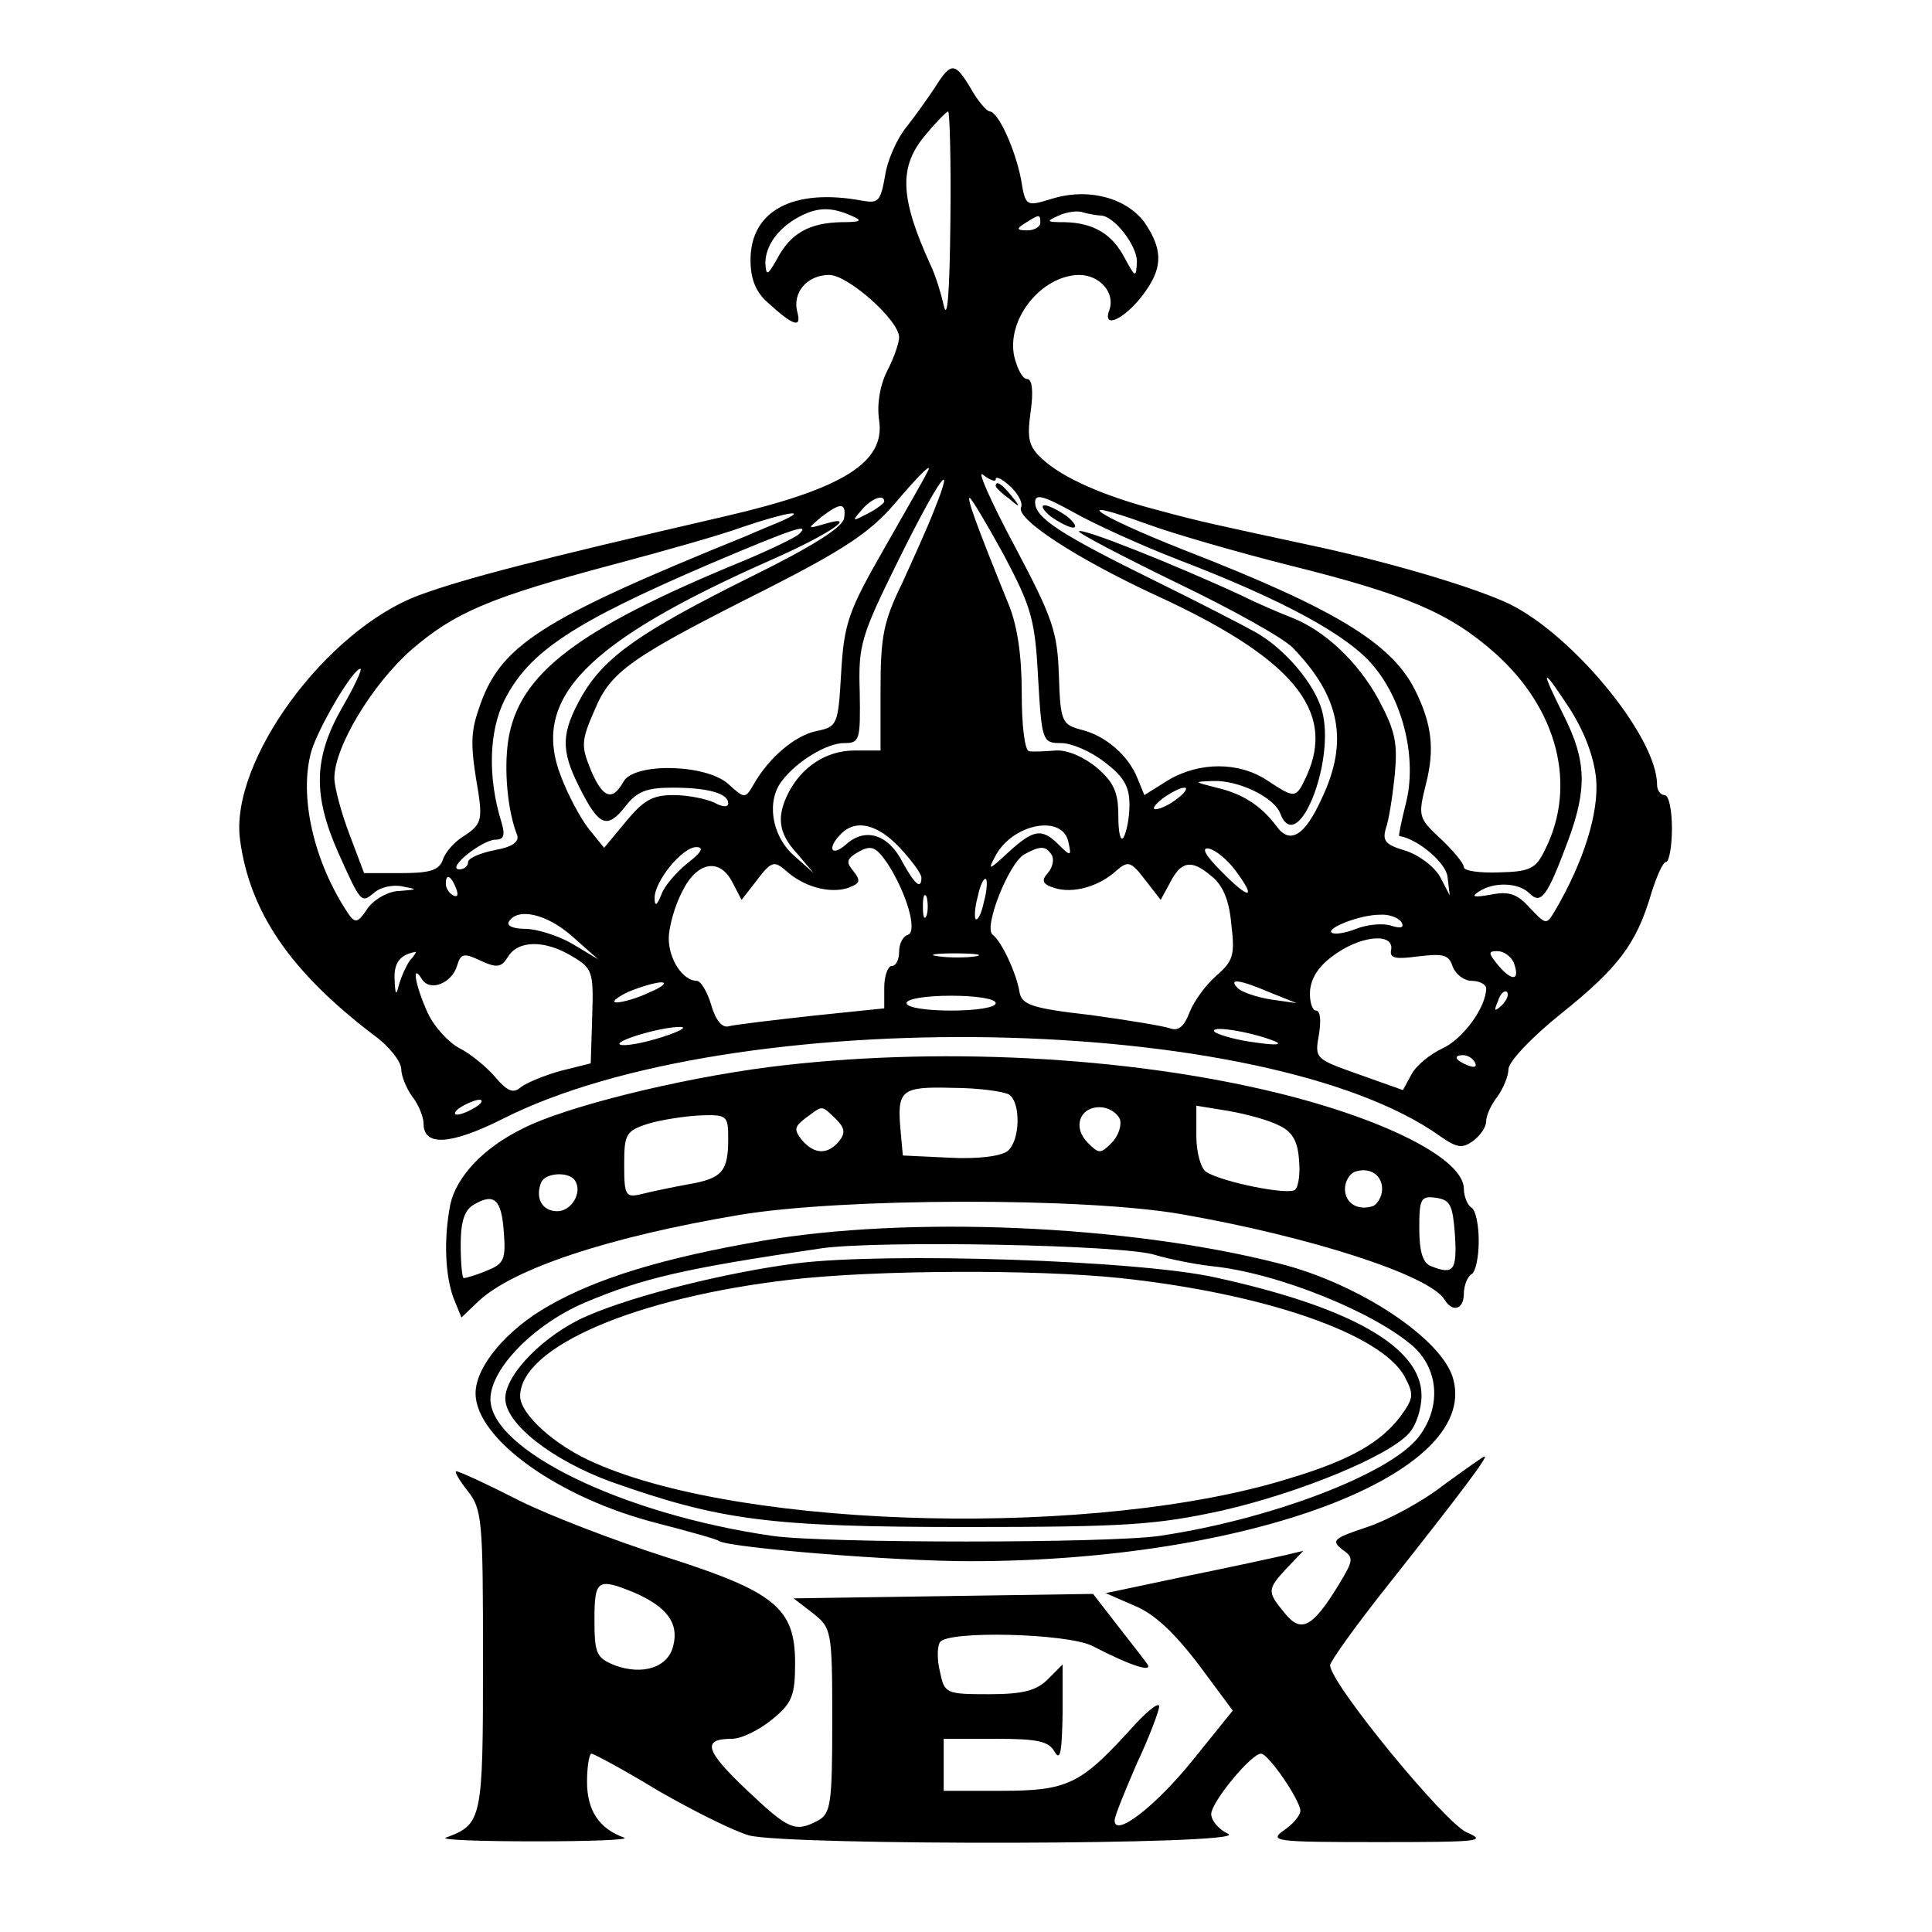 <?xml version="1.0" standalone="no"?>
<!DOCTYPE svg PUBLIC "-//W3C//DTD SVG 20010904//EN"
 "http://www.w3.org/TR/2001/REC-SVG-20010904/DTD/svg10.dtd">
<svg version="1.0" xmlns="http://www.w3.org/2000/svg"
 width="260pt" height="260pt" viewBox="0 0 260 260"
 preserveAspectRatio="xMidYMid meet">
<g transform="translate(0,260) scale(0.1,-0.1)"
fill="#000000" stroke="none">
<path d="M1258 2482 c-10 -15 -27 -39 -39 -54 -12 -15 -25 -44 -28 -65 -6 -34
-9 -37 -31 -33 -92 17 -150 -13 -150 -80 0 -25 7 -43 23 -57 35 -32 46 -35 40
-13 -7 26 13 50 43 50 25 0 94 -61 94 -84 0 -7 -7 -28 -16 -45 -10 -20 -14
-45 -11 -66 9 -57 -48 -93 -208 -130 -255 -59 -348 -83 -411 -106 -126 -47
-255 -224 -241 -329 13 -97 67 -177 180 -263 21 -15 37 -36 37 -46 0 -9 7 -26
15 -37 8 -10 15 -27 15 -36 0 -31 36 -29 106 6 309 157 1028 144 1262 -23 23
-16 30 -17 45 -6 9 7 17 18 17 26 0 8 7 23 15 33 8 11 15 28 15 37 0 10 31 43
71 75 76 61 101 93 121 161 7 23 16 43 20 43 4 0 8 20 8 45 0 25 -4 45 -10 45
-5 0 -10 6 -10 14 0 66 -120 210 -207 247 -53 23 -163 55 -263 76 -125 27
-145 31 -200 46 -74 19 -130 44 -157 69 -19 17 -21 28 -16 64 4 28 2 44 -5 44
-6 0 -13 14 -17 30 -11 50 36 109 87 110 28 0 49 -24 41 -47 -11 -29 25 -10
50 27 22 32 21 56 -3 91 -25 33 -76 47 -126 31 -33 -10 -34 -10 -40 27 -8 41
-31 91 -42 91 -4 0 -16 14 -25 30 -22 37 -27 37 -49 2z m21 -179 c-1 -98 -4
-136 -9 -114 -4 18 -12 43 -18 55 -41 90 -43 132 -6 175 14 17 28 31 30 31 2
0 4 -66 3 -147z m-134 7 c17 -7 14 -9 -13 -9 -43 -1 -68 -15 -86 -49 -13 -23
-15 -24 -16 -6 0 23 17 47 45 62 24 13 43 14 70 2z m336 0 c18 0 49 -40 49
-62 -1 -22 -2 -22 -16 4 -17 33 -42 48 -81 49 -25 0 -26 1 -8 9 11 5 26 7 33
4 8 -2 18 -4 23 -4z m-81 -10 c0 -5 -8 -10 -17 -10 -15 0 -16 2 -3 10 19 12
20 12 20 0z m-153 -337 c-2 -5 -28 -50 -57 -101 -48 -84 -54 -100 -58 -167 -4
-71 -5 -73 -34 -79 -28 -6 -63 -35 -84 -72 -11 -19 -12 -19 -34 1 -30 27 -127
29 -141 3 -15 -27 -28 -22 -44 16 -13 32 -13 39 5 80 22 53 48 71 233 164 102
52 137 75 170 113 39 46 54 59 44 42z m93 -8 c0 5 9 0 19 -9 11 -10 18 -23 15
-29 -6 -16 74 -68 179 -117 186 -85 246 -156 205 -245 -14 -30 -15 -30 -53 -5
-38 25 -91 25 -133 0 l-32 -20 -9 22 c-12 31 -43 58 -76 66 -26 7 -28 11 -30
73 -2 59 -8 77 -60 175 -32 60 -51 103 -42 95 9 -7 17 -10 17 -6z m-83 -42
c-8 -21 -28 -65 -43 -98 -25 -51 -29 -72 -29 -142 l0 -83 -35 0 c-38 0 -71
-22 -89 -57 -16 -32 -14 -54 12 -82 l22 -26 -27 24 c-30 27 -37 74 -15 101 20
26 60 50 83 50 21 0 22 4 21 68 -2 64 1 75 53 180 53 107 78 142 47 65z m328
-66 c141 -54 230 -102 264 -144 40 -48 58 -125 43 -184 -6 -24 -10 -43 -9 -44
25 -4 63 -36 65 -55 l3 -25 -13 25 c-8 14 -28 29 -46 35 -27 8 -32 13 -27 30
4 11 9 43 12 72 4 43 1 59 -22 102 -28 51 -73 93 -117 110 -13 5 -44 18 -68
30 -91 42 -214 91 -218 86 -2 -2 57 -33 131 -69 75 -36 145 -75 157 -88 64
-66 75 -126 39 -202 -23 -51 -43 -63 -61 -38 -21 28 -46 44 -81 52 -31 8 -31
8 -4 9 34 1 82 -22 90 -44 23 -59 75 71 56 139 -10 36 -50 83 -89 105 -14 8
-74 39 -135 69 -128 63 -162 85 -162 106 0 12 11 9 51 -13 28 -16 92 -45 141
-64z m-395 78 c0 -2 -10 -10 -22 -16 -21 -11 -22 -11 -9 4 13 16 31 23 31 12z
m161 -72 c37 -70 42 -87 46 -165 5 -86 6 -88 31 -88 14 0 40 -11 59 -26 25
-19 33 -32 33 -57 0 -18 -4 -37 -8 -44 -4 -6 -7 6 -7 29 0 32 -6 45 -29 65
-17 14 -39 24 -55 23 -14 -1 -30 -2 -36 -1 -6 1 -10 34 -10 79 0 51 -6 92 -19
122 -43 106 -55 140 -51 140 2 0 23 -35 46 -77z m-215 50 c-1 -12 -42 -38
-123 -78 -151 -75 -198 -108 -229 -160 -29 -51 -30 -74 -4 -125 26 -52 37 -56
61 -26 16 21 29 26 64 26 49 0 75 -8 75 -21 0 -6 -8 -5 -19 1 -11 5 -35 10
-55 10 -28 0 -40 -7 -64 -36 l-29 -35 -21 26 c-11 14 -28 46 -37 70 -41 105
33 181 284 292 77 34 118 62 71 48 -24 -7 -24 -7 -5 9 26 20 34 20 31 -1z
m600 -64 c157 -39 215 -64 276 -118 84 -75 111 -178 67 -265 -12 -25 -20 -29
-61 -30 -27 -1 -48 2 -48 7 0 5 -14 22 -31 38 -30 28 -31 30 -20 74 12 47 8
81 -15 127 -32 63 -108 109 -311 188 -119 47 -158 74 -50 35 35 -13 122 -38
193 -56z m-686 59 c-14 -6 -34 -14 -45 -19 -281 -114 -333 -148 -361 -234 -11
-32 -11 -50 0 -113 5 -35 3 -42 -18 -56 -14 -8 -27 -23 -30 -33 -5 -14 -17
-18 -56 -18 l-50 0 -20 53 c-11 29 -20 63 -20 75 0 42 51 126 103 172 59 51
106 71 275 116 64 17 142 39 172 50 59 20 91 25 50 7z m25 -17 c-6 -5 -39 -21
-75 -36 -224 -92 -302 -152 -316 -241 -6 -40 -1 -95 12 -128 3 -9 -7 -16 -30
-20 -20 -4 -36 -11 -36 -16 0 -6 -6 -10 -12 -10 -18 1 31 40 49 40 11 0 13 6
8 23 -19 61 -17 123 4 165 33 65 92 104 276 183 113 48 137 56 120 40z m-615
-234 c-38 -67 -39 -117 -5 -194 31 -69 31 -69 49 -54 8 7 25 11 38 8 21 -4 20
-4 -4 -6 -15 0 -34 -11 -43 -23 -13 -20 -17 -21 -26 -8 -47 70 -67 159 -50
219 10 33 56 111 66 111 3 0 -8 -24 -25 -53z m1688 -95 c4 -46 -17 -112 -55
-177 -12 -20 -12 -20 -34 3 -17 19 -28 23 -53 18 -22 -4 -27 -3 -16 4 21 14
54 12 68 -2 16 -16 24 -5 52 70 26 70 25 108 -5 168 -33 66 -31 69 7 11 20
-31 33 -65 36 -95z m-564 -27 c-10 -8 -23 -14 -29 -14 -5 0 -1 6 9 14 11 8 24
15 30 15 5 0 1 -7 -10 -15z m-373 -66 c16 -17 29 -35 29 -40 0 -17 -9 -9 -25
20 -19 38 -50 48 -76 25 -20 -18 -27 -6 -7 14 20 20 49 13 79 -19z m227 7 c4
-18 3 -19 -13 -3 -23 23 -34 21 -68 -10 -26 -24 -28 -25 -18 -6 23 45 92 58
99 19z m-512 -27 c-15 -12 -32 -31 -36 -43 -6 -15 -9 -16 -9 -5 -1 22 37 69
56 69 11 0 7 -7 -11 -21z m269 -2 c25 -39 40 -90 27 -95 -7 -2 -12 -12 -12
-23 0 -10 -4 -19 -10 -19 -5 0 -10 -13 -10 -29 l0 -28 -97 -10 c-54 -6 -104
-12 -112 -14 -9 -3 -18 8 -24 29 -5 17 -14 32 -19 32 -19 0 -38 29 -38 57 0
15 8 44 18 63 20 41 51 46 68 12 l12 -23 21 27 c19 25 23 26 39 12 23 -21 58
-31 83 -23 16 6 18 9 8 22 -10 12 -10 16 2 24 21 13 27 11 44 -14z m220 13 c4
-6 2 -17 -5 -25 -9 -10 -7 -15 9 -20 25 -8 60 2 83 23 16 14 20 13 39 -12 l21
-27 12 22 c15 30 29 33 55 11 16 -12 25 -32 28 -65 5 -42 3 -50 -20 -70 -14
-12 -30 -34 -36 -49 -7 -19 -15 -26 -26 -22 -8 3 -56 11 -107 18 -80 9 -93 14
-96 31 -4 25 -24 68 -36 77 -13 9 21 95 42 108 22 12 29 12 37 0z m248 -22
c29 -39 18 -39 -20 0 -21 21 -27 32 -16 30 9 -2 25 -15 36 -30z m-1049 -24 c3
-8 2 -12 -4 -9 -6 3 -10 10 -10 16 0 14 7 11 14 -7z m710 -18 c-3 -15 -8 -25
-11 -23 -2 3 -1 17 3 31 3 15 8 25 11 23 2 -3 1 -17 -3 -31z m-77 -18 c-3 -7
-5 -2 -5 12 0 14 2 19 5 13 2 -7 2 -19 0 -25z m-477 -28 l35 -31 -35 21 c-19
11 -48 20 -63 20 -16 0 -26 4 -22 10 12 19 51 10 85 -20z m1116 19 c4 -7 0 -9
-13 -5 -11 4 -33 2 -48 -4 -15 -6 -30 -8 -33 -5 -7 6 38 24 65 24 12 1 25 -4
29 -10z m-14 -38 c-2 -11 7 -12 37 -8 34 4 41 2 46 -14 4 -10 15 -19 26 -19
10 0 19 -5 19 -10 0 -26 -32 -69 -59 -81 -17 -8 -35 -23 -41 -34 l-12 -22 -59
21 c-59 21 -60 21 -54 54 3 18 2 32 -4 32 -5 0 -9 12 -8 27 2 19 13 35 37 51
36 24 77 26 72 3z m-1102 -8 c27 -16 29 -20 27 -80 l-2 -64 -40 -10 c-22 -6
-46 -16 -54 -22 -10 -9 -18 -6 -35 14 -11 13 -33 31 -47 38 -14 7 -34 28 -43
47 -17 37 -23 70 -8 46 11 -17 40 -5 47 18 5 17 9 18 32 7 22 -10 28 -9 37 6
14 22 50 22 86 0z m-218 -5 c-5 -7 -12 -22 -15 -33 -4 -16 -5 -14 -6 7 -1 22
7 33 28 37 2 1 -1 -5 -7 -11z m761 5 c-13 -2 -35 -2 -50 0 -16 2 -5 4 22 4 28
0 40 -2 28 -4z m724 -8 c9 -24 -1 -27 -20 -5 -14 17 -15 20 -2 20 9 0 18 -7
22 -15z m-1162 -40 c-16 -8 -37 -14 -45 -14 -8 0 -1 6 15 14 17 7 37 13 45 13
8 0 2 -6 -15 -13z m835 -1 l35 -14 -35 5 c-19 3 -39 10 -44 15 -14 14 2 12 44
-6z m311 -17 c-10 -9 -11 -8 -5 6 3 10 9 15 12 12 3 -3 0 -11 -7 -18z m-681 3
c0 -6 -27 -10 -60 -10 -33 0 -60 4 -60 10 0 6 27 10 60 10 33 0 60 -4 60 -10z
m-450 -46 c-25 -8 -49 -12 -55 -10 -12 4 53 24 80 24 11 0 0 -6 -25 -14z m825
-5 c12 -5 2 -6 -25 -2 -25 3 -49 10 -55 14 -10 10 47 1 80 -12z m270 -29 c3
-6 -1 -7 -9 -4 -18 7 -21 14 -7 14 6 0 13 -4 16 -10z m-1345 -60 c-8 -5 -19
-10 -25 -10 -5 0 -3 5 5 10 8 5 20 10 25 10 6 0 3 -5 -5 -10z"/>
<path d="M1340 1946 c0 -2 8 -10 18 -17 15 -13 16 -12 3 4 -13 16 -21 21 -21
13z"/>
<path d="M1414 1905 c11 -8 25 -15 30 -15 6 0 2 7 -8 15 -11 8 -25 15 -30 15
-6 0 -2 -7 8 -15z"/>
<path d="M1035 1164 c-124 -16 -276 -54 -332 -83 -53 -26 -89 -65 -97 -102 -9
-46 -7 -94 4 -125 l11 -27 22 21 c47 45 179 88 352 117 137 23 463 24 595 1
172 -30 334 -82 354 -115 11 -18 26 -13 26 8 0 11 5 23 10 26 6 3 10 24 10 45
0 21 -4 42 -10 45 -5 3 -10 15 -10 25 0 40 -104 93 -250 129 -204 50 -463 63
-685 35z m323 -37 c16 -11 15 -62 -2 -76 -9 -7 -40 -11 -78 -9 l-63 3 -3 33
c-5 55 0 60 70 58 35 0 69 -5 76 -9z m-233 -33 c12 -12 13 -19 4 -30 -15 -18
-33 -18 -50 2 -11 14 -10 18 6 30 23 17 20 17 40 -2z m382 0 c3 -8 -2 -23 -11
-32 -15 -15 -17 -15 -32 0 -21 21 -11 48 16 48 11 0 23 -7 27 -16z m213 -8
c18 -8 26 -20 28 -45 2 -18 0 -37 -5 -42 -8 -8 -98 10 -120 24 -7 5 -13 26
-13 48 l0 41 43 -7 c23 -4 53 -12 67 -19z m-740 -18 c0 -45 -8 -54 -55 -62
-22 -4 -50 -10 -62 -13 -21 -5 -23 -2 -23 39 0 42 2 46 33 56 17 5 49 10 70
11 35 1 37 0 37 -31z m880 -68 c0 -10 -6 -20 -12 -23 -21 -7 -38 4 -38 23 0
10 6 20 13 23 20 7 37 -4 37 -23z m-1086 11 c10 -16 -5 -41 -24 -41 -20 0 -30
17 -22 38 5 14 38 16 46 3z m-96 -69 c3 -37 0 -43 -23 -52 -14 -6 -28 -10 -31
-10 -2 0 -4 20 -4 45 0 31 5 47 18 54 27 16 37 7 40 -37z m1280 -4 c3 -48 -2
-54 -32 -42 -11 4 -16 19 -16 51 0 40 2 44 23 41 19 -3 22 -10 25 -50z"/>
<path d="M1025 930 c-133 -23 -221 -50 -286 -87 -57 -32 -99 -82 -99 -118 0
-61 111 -141 245 -175 42 -11 79 -21 83 -24 16 -9 235 -27 337 -27 375 0 684
116 651 244 -13 54 -127 130 -236 157 -204 52 -499 64 -695 30z m530 -19 c17
-5 50 -12 76 -15 89 -9 221 -63 272 -109 34 -32 36 -82 6 -121 -39 -50 -200
-111 -349 -133 -71 -10 -449 -10 -520 0 -202 29 -381 116 -380 185 1 41 59
100 127 129 78 33 134 46 318 73 75 11 410 5 450 -9z"/>
<path d="M1073 900 c-94 -12 -219 -43 -283 -71 -56 -24 -110 -78 -110 -111 0
-34 63 -83 142 -112 147 -52 213 -61 478 -61 217 0 256 3 344 22 105 24 224
73 252 104 10 11 17 33 17 51 0 65 -95 119 -278 159 -104 23 -440 34 -562 19z
m435 -20 c195 -21 350 -75 382 -132 13 -25 13 -29 -6 -55 -26 -34 -67 -58
-147 -82 -257 -81 -732 -70 -936 20 -54 23 -101 66 -101 90 0 66 155 133 365
157 113 13 328 14 443 2z"/>
<path d="M1942 601 c-28 -22 -75 -47 -102 -56 -45 -15 -49 -18 -34 -30 16 -11
16 -14 -4 -47 -36 -59 -51 -66 -73 -39 -24 29 -24 32 3 61 l22 23 -25 -6 c-13
-3 -73 -16 -132 -28 l-109 -23 39 -17 c27 -11 54 -37 86 -79 l46 -62 -54 -67
c-51 -63 -105 -104 -105 -81 0 6 14 40 30 77 17 36 30 71 30 77 -1 6 -19 -9
-41 -34 -65 -71 -83 -80 -171 -80 l-78 0 0 35 0 35 70 0 c55 0 71 -3 79 -17 8
-14 10 -1 11 50 l0 67 -20 -20 c-15 -15 -33 -20 -79 -20 -58 0 -60 1 -66 30
-4 16 -4 34 0 40 10 16 171 12 205 -5 54 -28 84 -37 73 -23 -5 7 -24 31 -41
53 l-31 40 -201 -3 -202 -3 26 -20 c25 -20 26 -23 26 -144 0 -113 -2 -125 -19
-135 -31 -16 -39 -13 -96 41 -56 53 -61 69 -20 69 13 0 37 12 54 26 27 22 31
32 31 76 0 74 -27 96 -175 143 -66 21 -155 55 -197 76 -43 22 -80 39 -84 39
-3 0 4 -12 15 -26 20 -25 21 -39 21 -229 0 -214 -1 -220 -50 -238 -8 -3 46 -5
120 -5 74 0 128 2 120 5 -34 12 -50 37 -50 75 0 21 3 38 6 38 3 0 44 -22 90
-50 47 -27 101 -54 122 -60 53 -14 675 -13 645 2 -13 6 -23 18 -23 27 1 17 54
81 67 81 10 0 53 -63 53 -77 0 -6 -10 -18 -22 -26 -21 -15 -12 -16 127 -16
135 0 147 1 119 13 -30 13 -184 201 -184 225 0 5 35 54 78 108 98 124 135 173
130 173 -2 0 -27 -18 -56 -39z m-1089 -144 c44 -19 61 -41 53 -72 -7 -29 -41
-40 -79 -26 -24 10 -27 15 -27 61 0 54 4 57 53 37z"/>
</g>
</svg>
